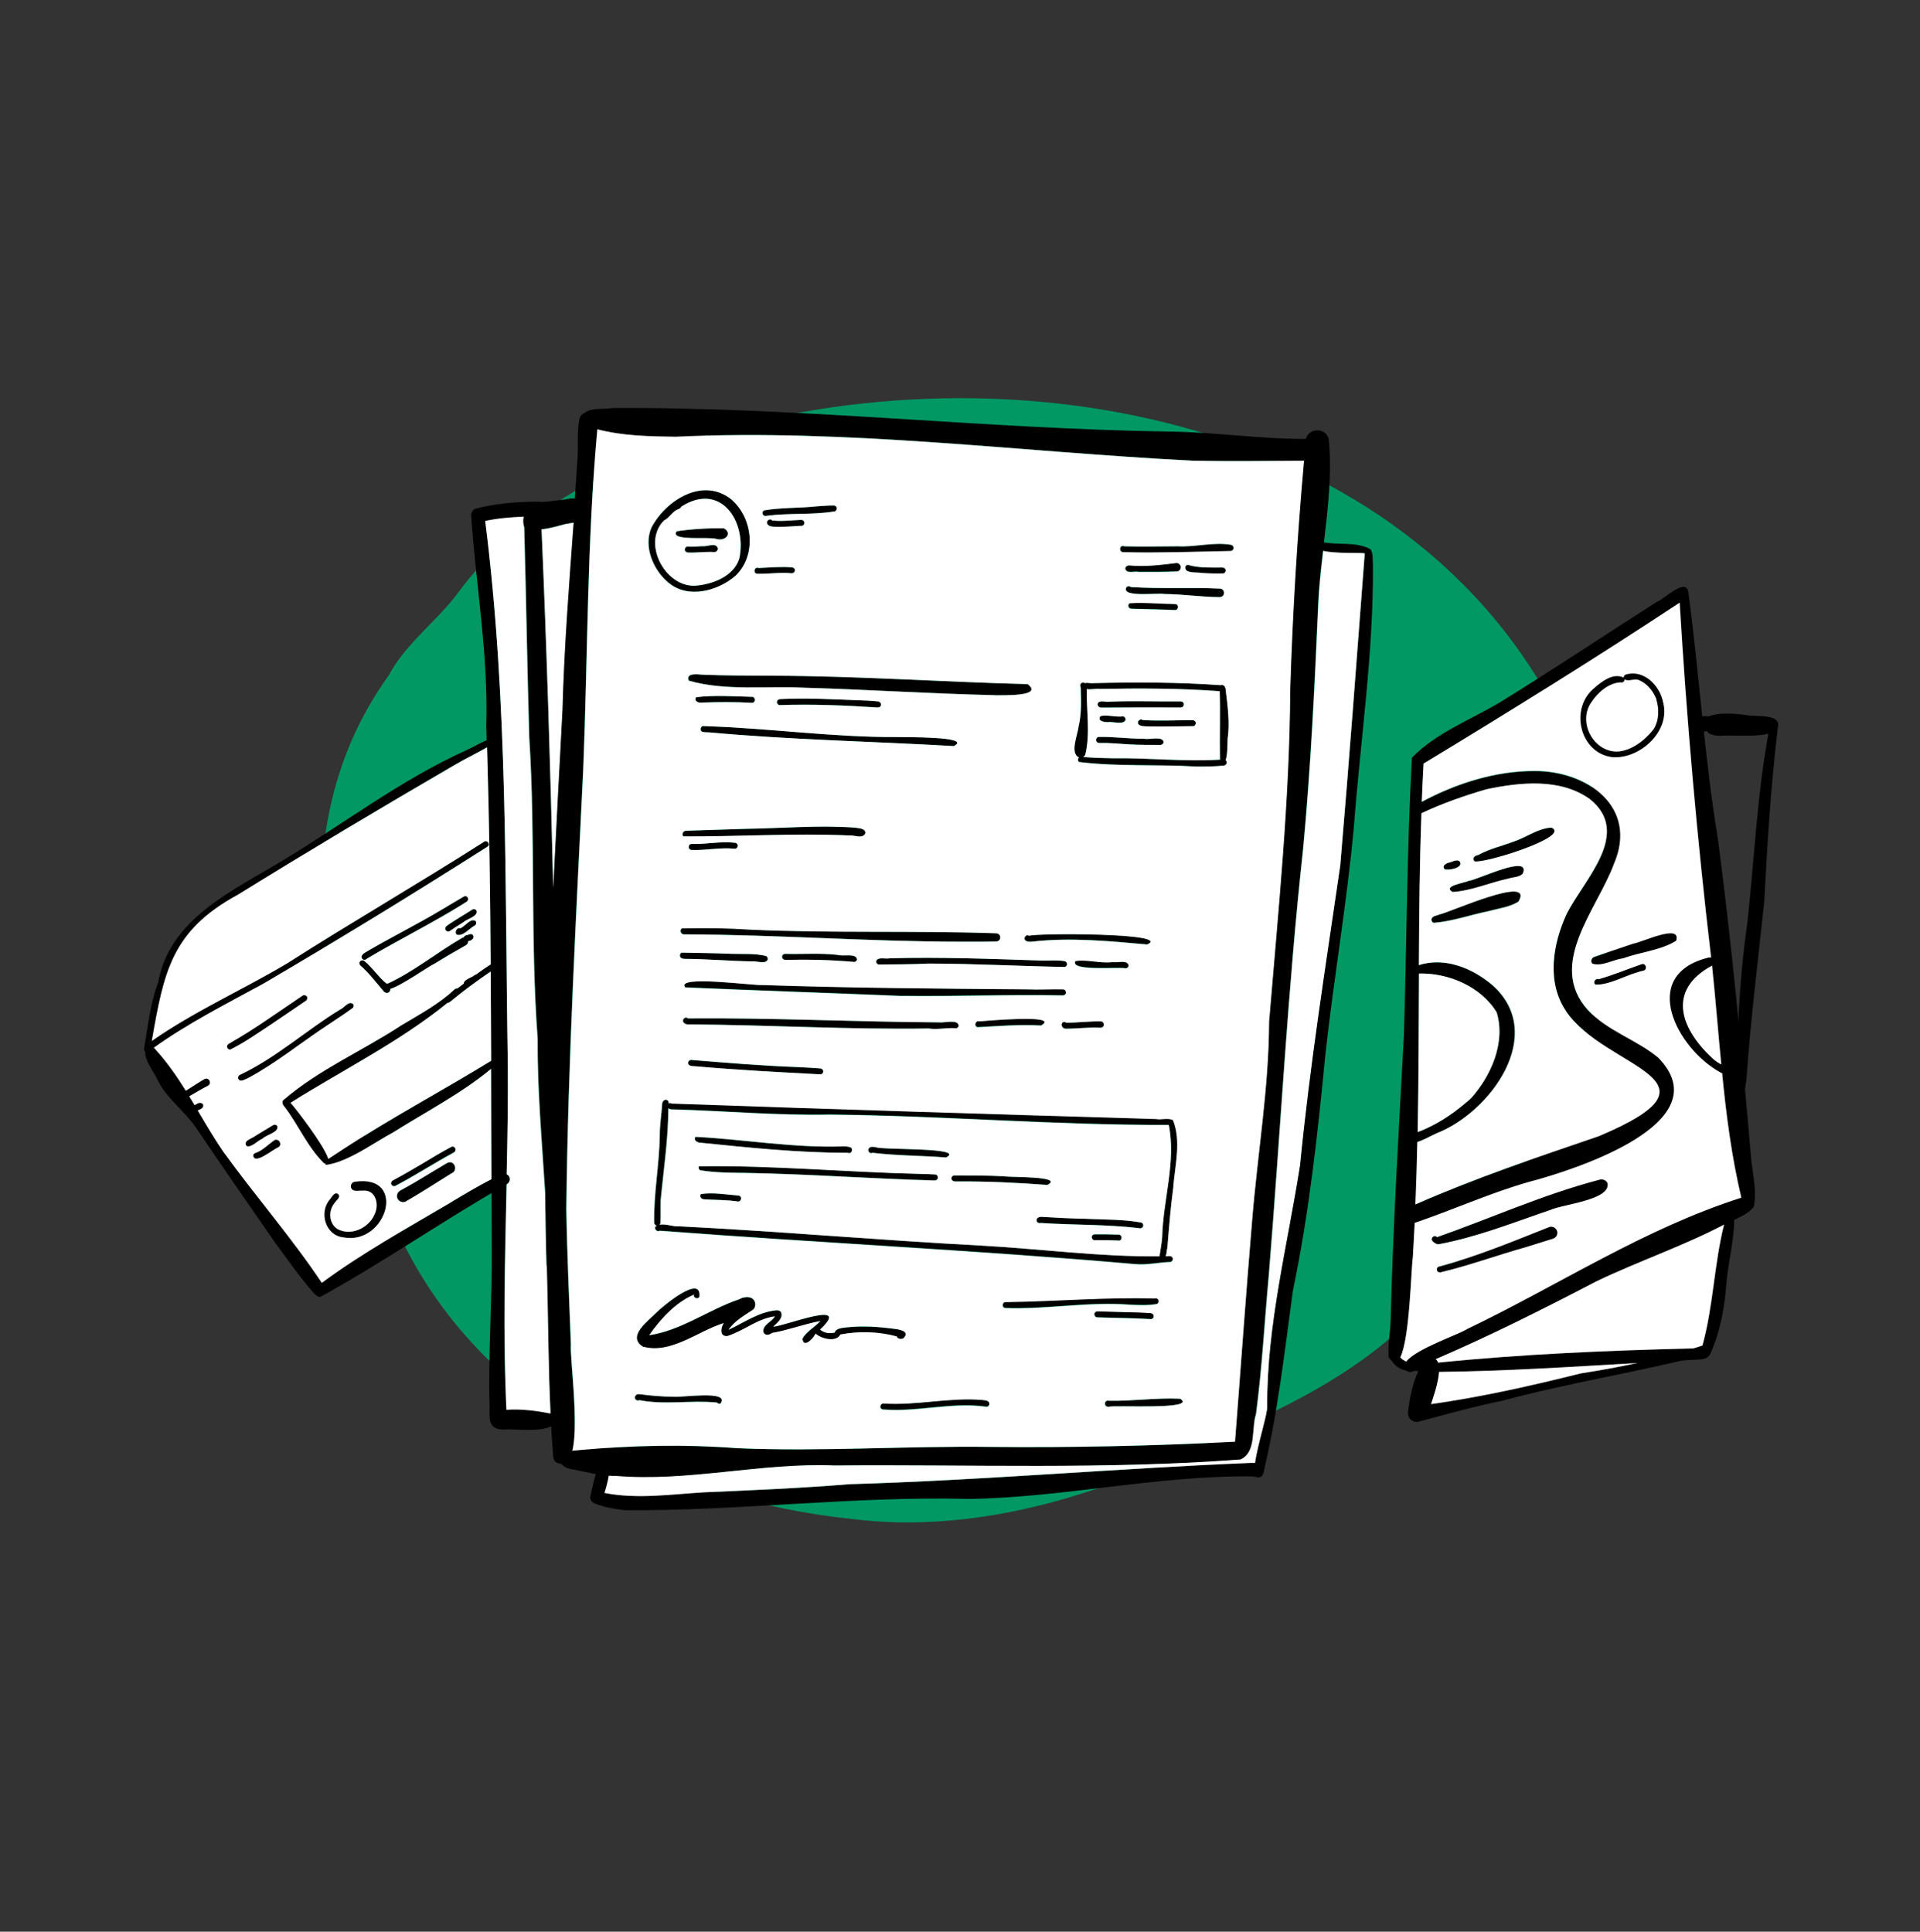 <svg xmlns="http://www.w3.org/2000/svg" width="160" height="161" viewBox="0 0 160 161" fill="none"><rect x="0" y="0" width="160" height="161" fill="#333333" stroke="none"/><path d="M130.915 61.813C139.222 76.559 130.409 94.01 120.898 105.947C116.396 112.543 109.451 116.295 102.313 119.437C92.645 124.305 81.878 127.97 70.901 126.591C55.614 124.969 40.031 117.36 33.295 102.945C27.71 88.269 22.3 70.312 32.387 56.299C33.836 53.577 36.436 51.779 38.233 49.319C42.962 42.932 50.519 38.953 57.935 36.51C84.042 28.343 118.822 34.66 130.898 61.813H130.915Z" fill="#019864"></path><g clip-path="url(#clip0_1390_13566)"><path d="M48.75 34.41C49.21 34.23 49.86 34.49 49.82 35.11C49.8 35.34 49.78 35.57 49.76 35.79C49.71 36.34 49.66 36.89 49.62 37.44C49.6 37.55 49.6 37.65 49.59 37.76C49.55 38.28 49.51 38.8 49.48 39.32C49.44 39.91 49.4 40.5 49.37 41.09C49.3 42.27 49.24 43.45 49.19 44.63C49.14 45.68 49.1 46.73 49.07 47.79C49.05 48.39 49.03 49 49.01 49.6C48.99 50.17 48.98 50.75 48.96 51.33C48.84 55.59 48.76 59.86 48.59 64.12C48 76.34 47.32 88.54 47.18 100.75C47.24 104.54 47.42 108.29 47.56 112.05C47.49 113.01 47.99 116.75 47.87 119.37C47.87 119.42 47.87 119.48 47.87 119.53C47.85 119.95 47.81 120.33 47.74 120.67C47.74 120.73 47.72 120.79 47.7 120.85C47.7 120.87 47.69 120.89 47.68 120.92C47.52 121.6 47.24 122.02 46.8 122.01C46.66 122.01 46.5 121.96 46.31 121.86C46.09 121.65 46.09 121.35 46.08 121.09C46.02 120.35 45.97 119.61 45.93 118.88C45.91 118.52 45.89 118.17 45.87 117.82C45.73 115 45.69 112.21 45.64 109.41C45.63 108.8 45.62 108.19 45.6 107.58C45.6 107.38 45.6 107.19 45.59 107C45.58 106.5 45.57 106.01 45.55 105.51C45.53 104.8 45.51 104.1 45.5 103.39C45.48 102.73 45.47 102.07 45.46 101.42C45.45 100.78 45.44 100.14 45.44 99.5C45.37 91 45.67 82.52 46.08 74.04C46.08 74.04 46.08 74.04 46.08 74.02C46.32 69.09 46.6 64.16 46.85 59.22C46.87 58.67 46.88 58.11 46.9 57.56C46.9 57.31 46.92 57.05 46.93 56.8C46.95 56.2 46.98 55.6 47.01 55C47.04 54.45 47.07 53.89 47.1 53.34C47.12 52.89 47.15 52.45 47.18 52C47.2 51.66 47.22 51.32 47.24 50.97C47.31 49.82 47.4 48.68 47.48 47.53C47.57 46.21 47.67 44.9 47.77 43.58C47.79 43.32 47.81 43.06 47.82 42.8C47.84 42.5 47.86 42.21 47.88 41.91C47.88 41.8 47.9 41.69 47.9 41.58C47.97 40.54 48.04 39.49 48.11 38.45C48.23 37.27 48.05 36.06 48.29 34.9C48.35 34.65 48.52 34.5 48.71 34.42L48.75 34.41Z" fill="black"></path><path d="M51.31 123.02C50.08 123.02 48.9 122.69 47.7 122.46C47.18 122.42 46.49 122.03 46.75 121.42C47.05 120.84 47.78 120.94 48.33 120.86C52.71 120.47 57.05 120.37 61.43 120.71C68.47 121 75.47 120.51 82.5 120.6C89.32 120.67 96.11 120.52 102.9 120.17C103.38 114.01 103.81 107.84 104.33 101.7C104.78 96.15 105.72 90.72 105.74 85.17C106.5 75.94 107.45 66.76 107.5 57.49C107.72 50.51 108.15 43.52 108.82 36.57C109.08 35.64 110.51 35.62 110.73 36.61C111.16 41.14 110.07 45.7 109.84 50.21C109.54 57.04 109.22 63.96 108.58 70.76C107.29 82.57 106.69 94.46 105.72 106.28C105.35 110.2 105.16 114.03 104.65 117.88C104.24 119.1 104.71 121.02 103.36 121.65C92.1 122.5 80.8 122.06 69.52 122.15C63.37 121.89 57.28 123.56 51.13 123.01L51.28 123.02H51.31Z" fill="black"></path><path d="M108.86 36.57C110.04 36.46 110.28 38.26 109.06 38.41C108.93 38.41 108.8 38.41 108.67 38.41C107.96 38.41 107.25 38.41 106.54 38.42C106.34 38.42 106.14 38.42 105.93 38.42C105.05 38.42 104.16 38.43 103.28 38.43C101.97 38.43 100.66 38.43 99.35 38.39C84.98 37.66 70.69 35.72 56.3 36.39C56.13 36.39 55.96 36.39 55.79 36.39C55.65 36.39 55.52 36.39 55.39 36.39C55.06 36.39 54.73 36.37 54.4 36.36C54.28 36.36 54.15 36.36 54.02 36.34C53.95 36.34 53.88 36.34 53.8 36.34L53.41 36.32C53.26 36.32 53.11 36.3 52.96 36.29C52.84 36.29 52.71 36.27 52.58 36.26C52.39 36.24 52.21 36.22 52.02 36.2C51.83 36.18 51.64 36.16 51.46 36.13C51.14 36.08 50.82 36.03 50.5 35.96C50.41 35.94 50.31 35.92 50.22 35.9C50.06 35.86 49.91 35.83 49.75 35.79C49.52 35.73 49.3 35.67 49.08 35.6C48.74 35.46 48.41 35.23 48.46 34.82C48.52 34.64 48.61 34.51 48.73 34.41C49.27 33.95 50.35 34.14 51.01 34.01C66.53 33.9 81.99 35.75 97.5 35.97C101.29 36.02 105.05 36.6 108.82 36.58H108.84L108.86 36.57Z" fill="black"></path><path d="M41.99 119.15C40.69 119.15 40.78 118.29 40.8 117.28C40.67 112.8 41.02 108.33 40.98 103.86C40.88 89.42 41 74.97 40.52 60.53C40.71 54.62 39.65 48.75 39.26 42.88C39.3 42.68 39.4 42.51 39.58 42.41C41.31 41.95 43.06 41.82 44.85 41.81C45.87 41.94 47.21 41.32 48.06 42.01C48.36 42.44 47.95 42.9 47.49 42.86C47.51 42.86 47.53 42.86 47.55 42.85C45.18 43.11 42.78 42.92 40.43 43.42C42.35 58.5 42.06 73.7 42.32 88.87C42.38 98.42 41.74 107.98 42.19 117.51C43.48 117.41 44.73 117.6 45.99 117.84C46.17 117.9 46.4 117.95 46.46 118.16C46.29 119.62 43.07 119.05 41.98 119.15H41.99Z" fill="black"></path><path d="M46.24 117.66C46.33 112.86 45.44 108.09 45.65 103.27C45.44 97.74 44.78 92.1 44.82 86.58C44.2 78.25 44.65 69.76 44.12 61.46C43.95 55.64 43.86 49.77 43.7 43.95C43.47 43.12 43.7 42.35 44.69 42.2C45.53 42.05 46.33 41.67 47.17 41.62C48.14 41.33 49.48 41.89 48.76 43.03C48.36 43.52 47.7 43.57 47.12 43.67C46.46 43.84 45.81 44.04 45.13 44.11C45.94 62.8 46.33 81.46 46.52 100.14C46.78 102.49 46.58 104.87 46.76 107.22C46.83 108.27 47.91 119.31 46.24 117.65V117.66Z" fill="black"></path><path d="M104.85 123.13C103.81 123.2 105.67 118.08 105.59 117.2C105.56 110.4 107.29 103.76 108.33 97.1C109.15 88.73 110.47 80.43 111.68 72.12C112.42 63.46 113.06 54.79 113.72 46.13C113.16 46.01 108.76 46.34 109.79 45.19C109.92 45.12 110.1 45.16 110.24 45.19C111.54 45.45 113.03 45.12 114.21 45.78C114.45 46.15 114.37 46.65 114.41 47.07C114.47 54.4 113.37 61.66 112.82 68.95C112.24 75.27 111.14 81.58 110.45 87.87C109.81 94.5 109.1 101.06 107.74 107.59C107.04 112.73 106.48 117.8 105.27 122.81C105.22 123.01 105.05 123.15 104.85 123.13Z" fill="black"></path><path d="M52.13 125.88C51.27 125.78 50.39 125.64 49.58 125.31C49.35 125.24 49.19 125.03 49.18 124.79C49.4 123.79 49.6 122.86 49.95 121.93C51.38 121.12 50.56 123.82 50.37 124.43C53.11 124.97 55.92 124.54 58.67 124.38C62.71 124.2 66.76 124.03 70.8 123.7C81.94 123.38 93.06 122.39 104.18 121.93C104.45 121.93 104.75 121.91 105 122.03C105.7 122.47 105.14 123.31 104.41 123.05C96.52 122.95 88.67 124.81 80.77 124.93C71.2 124.68 61.68 125.93 52.13 125.87V125.88Z" fill="black"></path><path d="M118.92 114.35C118.57 114.32 118.22 114.28 117.87 114.25C117.69 114.34 117.49 114.39 117.31 114.31C115.74 113.17 121.48 111.31 122.25 110.78C129.89 107.12 136.99 102.42 145.11 99.83C143.57 93.35 143.36 86.69 142.64 80.1C141.46 70.17 140.59 60.21 139.99 50.23C132.96 54.87 125.83 59.29 118.65 63.64C117.91 77.37 118.6 91.15 117.75 104.87C117.56 105.93 117.46 115.69 115.72 113.12C115.64 112.1 115.86 110.99 115.89 110.04C116.08 102.13 116.57 94.22 116.99 86.33C117.23 78.61 117.24 70.86 117.66 63.15C119.63 61.11 122.48 60.02 124.89 58.6C129.31 55.89 133.66 52.97 138.01 50.2C138.74 49.92 140.61 47.97 140.71 49.49C141.62 56.31 142.04 63.2 143.17 70C144.29 78.59 145.12 87.22 145.87 95.86C145.95 97.46 146.44 99.06 146.16 100.56C145.77 101.11 145.1 101.38 144.52 101.67C144.49 103.45 144.02 105.22 143.86 107C143.72 108.94 143.37 110.89 142.59 112.69C142.48 113.08 142.14 113.27 141.75 113.3C134.13 113.67 126.54 114.31 118.91 114.35H118.92ZM119.75 113.58C127.08 112.83 134.46 112.55 141.81 112.37C142.78 109.02 142.82 105.46 143.67 102.07C140.25 103.87 136.48 105.14 133.01 106.81C128.37 109.23 123.73 111.55 118.93 113.59C119.22 113.59 119.51 113.59 119.74 113.59L119.75 113.58Z" fill="black"></path><path d="M117.33 114.26C116.92 114.2 116.52 114.03 116.22 113.72C115.75 113.36 115.91 112.4 116.55 112.88C116.7 113.31 117.12 113.47 117.51 113.62C117.86 113.76 117.71 114.32 117.33 114.26Z" fill="black"></path><path d="M117.43 118.15C117.29 117.91 117.33 117.66 117.36 117.51C117.54 116.05 117.89 114.5 118.78 113.31C120.85 112.51 119.56 116.14 119.26 117.03C123.48 116.44 127.6 115.5 131.73 114.47C135.2 113.91 138.67 113.23 141.97 112.11C142.4 112.04 142.62 112.67 142.23 112.88C136.62 114.34 130.81 115.23 125.21 116.74C122.83 117.22 120.48 117.89 118.14 118.51C117.86 118.55 117.58 118.4 117.43 118.15Z" fill="black"></path><path d="M144.83 92.3C144.68 87.16 144.88 82.02 145.61 76.94C146.2 71.64 146.4 66.4 147.37 61.15C146.4 61.39 145.39 61.28 144.4 61.31C143.72 61.26 142.94 61.47 142.35 61.08C140.84 59.07 144.62 59.45 145.67 59.62C146.4 59.75 148.56 59.46 148.13 60.71C148.13 60.7 148.14 60.68 148.15 60.67C147.57 65.46 147.27 70.38 147.02 75.17C146.49 80.14 145.87 85.11 145.53 90.1C145.41 90.81 145.25 91.53 145.33 92.25C145.38 92.56 144.87 92.64 144.84 92.31L144.83 92.3Z" fill="black"></path><path d="M141.66 60.62C141.66 60.62 141.65 60.62 141.64 60.62C141.56 60.58 141.51 60.49 141.5 60.41C140.87 60.35 141.12 59.8 141.73 59.83C141.77 59.74 141.85 59.69 141.95 59.68C142.43 59.71 142.92 59.7 143.38 59.85C143.77 59.95 143.66 60.46 143.29 60.49C142.75 60.55 142.18 60.63 141.66 60.63V60.62Z" fill="black"></path><path d="M141.76 61.04C141.18 60.79 141.65 60.38 142.1 60.45C142.48 60.45 142.41 61.01 142.05 60.95C141.98 61.04 141.87 61.07 141.77 61.03L141.76 61.04Z" fill="black"></path><path d="M134.4 63.12C131.71 62.81 130.8 59.19 132.75 57.45C133.4 56.87 134.41 56.04 135.31 56.48C135.31 56.36 135.39 56.24 135.52 56.22C137.02 55.79 138.35 57.17 138.61 58.57C139.23 60.95 136.69 63.27 134.41 63.12H134.4ZM134.71 62.64C135.91 62.61 137.06 61.71 137.79 60.78C138.26 60.02 138.27 59.08 138.01 58.27C137.74 57.59 137.22 56.96 136.55 56.69C136.16 56.55 135.7 56.84 135.36 56.63C135.37 56.81 135.19 56.94 135.03 56.88C134 56.94 133.12 57.73 132.58 58.56C131.46 60.18 132.75 62.63 134.7 62.65L134.71 62.64Z" fill="black"></path><path d="M116.91 102.26C116.43 102.18 116.19 101.56 116.48 101.17C116.74 100.81 117.22 100.71 117.61 100.54C122.9 98.2 127.83 96.55 133.26 94.7C144.6 89.91 133.75 89.15 130.49 84.25C128.87 81.83 129.41 78.65 130.57 76.16C132.02 73.29 136.03 69.46 132.5 66.63C130.04 64.85 126.67 65.21 123.87 65.8C121.93 66.35 120.01 67.04 118.21 67.91C118.1 67.95 117.96 67.96 117.87 67.9C117.41 67.61 117.88 67.13 118.22 66.99C121.15 65.38 124.5 64.27 127.86 64.28C132.26 64.26 136.55 67.28 134.49 72.04C133.1 75.82 128.87 80.39 132.32 84.2C133.95 85.97 136.35 86.66 138.17 88.17C143.5 93.6 131.24 97.53 127.4 98.54C123.82 99.56 120.39 101.19 116.91 102.28V102.26Z" fill="black"></path><path d="M119.85 103.71C119.67 103.68 119.52 103.58 119.39 103.46C119.14 103.23 119.52 102.85 119.75 103.11C124.26 101.52 128.61 99.56 133.23 98.34C133.5 98.24 133.85 98.33 133.96 98.61C134.26 100.02 130.21 100.37 129.21 100.84C126.13 101.9 123.06 103.12 119.85 103.71Z" fill="black"></path><path d="M119.77 105.94C119.67 105.78 119.78 105.57 119.96 105.56C123.1 104.72 126.11 103.46 129.12 102.27C129.38 102.17 129.68 102.35 129.76 102.61C129.85 102.88 129.69 103.16 129.42 103.25C128.66 103.49 127.9 103.72 127.14 103.96C124.77 104.63 122.45 105.49 120.06 106.05C119.97 106.08 119.83 106.05 119.77 105.94Z" fill="black"></path><path d="M122.86 71.78C122.63 71.54 122.93 71.3 123.17 71.28C124.11 70.76 125.18 70.52 126.19 70.14C127.2 69.8 128.12 69.08 129.21 68.99C129.34 68.98 129.48 69.06 129.53 69.19C129.92 70.05 123.56 72.02 122.85 71.79L122.86 71.78Z" fill="black"></path><path d="M121.06 74.35C120.16 73.84 122.06 73.6 122.4 73.42C123.09 73.37 127.66 71.09 126.9 72.84C126.6 73.14 126.08 73.12 125.72 73.24C124.13 73.58 122.65 74.26 121.06 74.36V74.35Z" fill="black"></path><path d="M120.41 72.45C120.1 72.18 120.51 71.94 120.77 71.88C121.05 71.82 121.49 71.52 121.68 71.86C121.89 72.34 120.7 72.55 120.41 72.44V72.45Z" fill="black"></path><path d="M119.5 76.91C119.32 76.88 119.24 76.64 119.34 76.5C119.48 76.3 119.74 76.32 119.95 76.21C120.72 76.09 127.88 72.82 126.56 75.12C125.83 75.58 124.91 75.69 124.1 75.91C122.54 76.23 121.08 76.76 119.51 76.9L119.5 76.91Z" fill="black"></path><path d="M117.57 95.03C117.39 94.45 118.25 94.35 118.62 94.16C120.12 93.52 121.36 92.62 122.56 91.56C124.25 89.7 125.48 86.89 124.73 84.4C123.39 82.17 120.52 81 117.99 81.15C117.77 81.36 117.43 81.01 117.64 80.8C117.74 80.7 117.83 80.6 117.96 80.55C120.2 79.66 122.66 80.65 124.39 82.14C128.92 86.22 124.22 92.71 119.69 94.47C119.1 94.74 118.5 95.1 117.89 95.25C117.75 95.25 117.61 95.17 117.55 95.04L117.57 95.03Z" fill="black"></path><path d="M132.71 80.34C132.53 80.18 132.61 79.87 132.83 79.78C133.92 79.4 135.03 79.04 136.13 78.66C136.79 78.58 140.2 76.91 139.68 78.45C138.4 79.24 136.71 79.38 135.28 79.9C134.45 80 133.52 80.6 132.72 80.35L132.71 80.34Z" fill="black"></path><path d="M132.94 82.06C132.82 81.96 132.84 81.77 132.94 81.67C133.02 81.6 133.13 81.57 133.22 81.61C134.48 81.26 135.63 80.77 136.84 80.35C137.18 80.29 137.3 80.8 136.97 80.9C135.67 81.15 134.19 82.12 132.94 82.06Z" fill="black"></path><path d="M143.33 89.36C139.77 87.38 136.58 81.33 142.27 79.84C142.56 79.75 142.88 79.8 143.08 80.04C143.31 80.25 143.01 80.61 142.76 80.42C138.77 82.52 140.08 85.84 142.85 88.33C143.06 88.49 143.25 88.63 143.47 88.73C143.64 88.78 143.8 88.76 143.93 88.9C144.27 89.3 143.66 89.61 143.32 89.36H143.33Z" fill="black"></path><path d="M55.67 48.53C54.43 47.47 53.63 45.55 54.29 43.98C55.49 41.68 58.6 39.72 60.96 41.63C62.76 43.2 63.07 46.27 61.32 47.97C59.83 49.27 57.3 49.95 55.68 48.52L55.67 48.53ZM57.85 48.83C59.32 48.74 61.16 48.07 61.62 46.54C62.26 43.45 60.04 40.12 56.78 42.23C56.72 42.41 56.49 42.44 56.34 42.53C55.98 42.76 55.74 43.19 55.35 43.37C53.49 45.22 55.38 48.87 57.87 48.82H57.84L57.85 48.83Z" fill="black"></path><path d="M59.7 44.92C59.18 44.7 55.77 45.14 56.4 44.28C57.66 44.09 59.05 44.01 60.33 44.03C61.08 44.47 60.43 45.13 59.7 44.92Z" fill="black"></path><path d="M57.37 46.06C57.2 46.06 57.04 45.94 57.08 45.76C57.1 45.63 57.24 45.53 57.35 45.56C57.74 45.59 58.13 45.54 58.53 45.53C58.93 45.6 59.68 45.18 59.83 45.71C59.85 45.89 59.7 46.02 59.53 46.02C58.81 45.98 58.1 46.09 57.38 46.06H57.37Z" fill="black"></path><path d="M63.56 42.84C63.53 42.73 63.56 42.61 63.66 42.54C65.1 42.29 66.61 42.36 68.07 42.2C68.52 42.17 69.03 42.11 69.47 42.13C69.61 42.12 69.73 42.22 69.74 42.36C69.75 42.49 69.65 42.62 69.51 42.63C67.66 42.93 65.73 42.74 63.89 42.99C63.77 43.03 63.61 42.97 63.57 42.84H63.56Z" fill="black"></path><path d="M64.54 43.9C64.36 43.88 64.13 43.88 64 43.73C63.75 43.5 64.13 43.12 64.36 43.38C65.15 43.47 65.97 43.36 66.77 43.33C66.91 43.33 67.03 43.42 67.04 43.56C67.05 43.69 66.95 43.82 66.81 43.83C66.05 43.87 65.3 43.94 64.54 43.91V43.9Z" fill="black"></path><path d="M63.08 47.83C62.72 47.74 62.89 47.19 63.23 47.35C64.16 47.31 65.09 47.21 66.02 47.29C66.16 47.3 66.27 47.41 66.26 47.55C66.26 47.68 66.14 47.8 66 47.79C65.02 47.68 64.06 47.86 63.09 47.83H63.08Z" fill="black"></path><path d="M93.61 46.03C93.2 46.03 93.28 45.38 93.68 45.54C95.15 45.58 96.68 45.54 98.13 45.54C99.62 45.61 101.14 45.16 102.61 45.42C102.72 45.46 102.8 45.56 102.8 45.69C102.8 45.82 102.68 45.94 102.55 45.94C99.55 46 96.6 46.11 93.61 46.04V46.03Z" fill="black"></path><path d="M94.89 47.65C94.55 47.57 93.921 47.83 93.79 47.4C93.77 47.21 93.97 47.1 94.14 47.11C95.46 47.24 96.74 47.08 98.04 46.91C98.231 46.89 98.4 47.05 98.42 47.23C98.43 47.42 98.29 47.6 98.1 47.61C97.03 47.66 95.96 47.65 94.89 47.65Z" fill="black"></path><path d="M100.12 47.76C99.72 47.68 98.63 47.84 98.79 47.2C98.86 47.09 99.02 47.05 99.14 47.13C100.03 47.35 100.99 47.3 101.87 47.31C102.01 47.31 102.13 47.4 102.14 47.54C102.15 47.67 102.05 47.81 101.91 47.81C101.31 47.83 100.71 47.81 100.12 47.77V47.76Z" fill="black"></path><path d="M97.04 49.51C96.51 49.39 93.39 49.83 93.87 48.95C93.96 48.84 94.13 48.83 94.23 48.93C96.68 49.09 99.19 48.95 101.66 49.06C101.86 49.06 102.01 49.24 102 49.43C102 49.63 101.82 49.77 101.63 49.77C100.1 49.75 98.58 49.52 97.04 49.51Z" fill="black"></path><path d="M97.921 50.83C96.71 50.78 95.49 50.76 94.281 50.72C94.05 50.72 93.941 50.39 94.141 50.26C95.38 50.18 96.691 50.32 97.951 50.33C98.27 50.34 98.251 50.85 97.921 50.83Z" fill="black"></path><path d="M82.88 57.94C77.61 57.82 72.34 57.47 67.07 57.32C63.9 57.16 60.44 57.6 57.42 56.73C57.16 56.07 58.13 56.2 58.52 56.23C60.48 56.32 62.46 56.3 64.43 56.32C71.51 56.34 78.58 56.84 85.66 57.02C87.07 58.09 83.42 57.94 82.89 57.95L82.88 57.94Z" fill="black"></path><path d="M62.65 58.58C61.23 58.49 59.86 58.51 58.45 58.56C58.19 58.62 57.79 58.41 58.01 58.11C59.5 57.92 61.13 58.03 62.67 58.08C62.99 58.09 62.97 58.6 62.64 58.58H62.65Z" fill="black"></path><path d="M73.13 58.96C70.42 58.78 67.7 58.67 64.99 58.76C64.85 58.76 64.75 58.63 64.75 58.5C64.75 58.36 64.88 58.26 65.02 58.26C67.14 58.15 69.24 58.27 71.36 58.35C71.99 58.37 72.6 58.39 73.22 58.46C73.35 58.48 73.44 58.62 73.42 58.75C73.4 58.89 73.26 58.97 73.13 58.95V58.96Z" fill="black"></path><path d="M79.49 62.18C72.74 61.79 65.88 61.66 59.11 61.04C58.92 61.04 58.74 61.04 58.56 61C58.25 60.9 58.41 60.43 58.7 60.52C64.06 60.68 69.38 61.45 74.74 61.43C75.2 61.44 81.16 61.35 79.49 62.18Z" fill="black"></path><path d="M90.01 63.16C89.07 62.89 89.82 61.23 89.89 60.54C90.15 59.49 90.09 58.37 90.07 57.31C89.82 56.75 90.69 56.7 90.57 57.39C90.53 59.23 90.88 61.09 90.44 62.9C90.37 63.06 90.19 63.17 90.01 63.16Z" fill="black"></path><path d="M101.86 63.47C101.72 63.45 101.64 63.32 101.66 63.18C101.63 61.33 101.7 59.45 101.64 57.61C98.35 57.36 94.98 57.37 91.68 57.42C91.26 57.35 90.37 57.68 90.25 57.15C90.31 56.75 90.85 56.98 91.11 56.93C94.65 56.85 98.22 56.85 101.74 57.1C102.01 57.01 102.15 57.3 102.15 57.52C102.32 58.83 102.51 60.22 102.31 61.56C102.29 62.13 102.31 62.71 102.17 63.26C102.15 63.39 102.01 63.48 101.88 63.46L101.86 63.47Z" fill="black"></path><path d="M99.69 63.88C96.45 63.68 93.12 63.9 89.92 63.5C89.7 63.32 89.93 62.96 90.19 63.08C91.05 63.17 91.91 63.18 92.78 63.2C95.83 63.16 98.9 63.52 101.94 63.3C102.07 63.27 102.21 63.37 102.23 63.5C102.26 63.64 102.17 63.76 102.04 63.8C101.27 63.89 100.48 63.88 99.7 63.89L99.69 63.88Z" fill="black"></path><path d="M91.81 58.98C91.59 59 91.36 58.79 91.5 58.57C91.71 58.34 92.22 58.55 92.5 58.48C94.45 58.41 96.44 58.48 98.38 58.46C98.51 58.46 98.64 58.55 98.65 58.69C98.66 58.82 98.56 58.96 98.42 58.96C96.21 58.96 94 58.95 91.81 58.97V58.98Z" fill="black"></path><path d="M92.33 60.18C92.05 60.18 91.43 60.11 91.69 59.7C92.07 59.52 93.02 59.8 93.57 59.7C93.7 59.7 93.81 59.83 93.8 59.96C93.63 60.45 92.74 60.1 92.32 60.17L92.33 60.18Z" fill="black"></path><path d="M95.58 60.55C95.36 60.53 95.1 60.55 94.92 60.41C94.68 60.2 95 59.84 95.23 60.02C96.59 60.11 98.03 60.02 99.38 60.03C99.52 60.03 99.64 60.12 99.65 60.26C99.65 60.39 99.56 60.53 99.42 60.53C98.14 60.55 96.86 60.57 95.58 60.55Z" fill="black"></path><path d="M94.11 62.04C93.27 61.99 92.44 61.9 91.6 61.92C91.46 61.92 91.34 61.83 91.33 61.69C91.32 61.55 91.42 61.43 91.56 61.42C92.82 61.39 94.08 61.59 95.34 61.57C95.77 61.68 96.87 61.32 96.96 61.84C96.96 61.98 96.84 62.08 96.7 62.08C95.83 62.07 94.97 62.08 94.11 62.03V62.04Z" fill="black"></path><path d="M56.98 69.72C56.79 69.56 56.94 69.26 57.18 69.25C58.83 69.19 60.48 69.14 62.13 69.09C65.17 69.05 68.22 68.76 71.26 68.99C71.57 69.05 72.17 69.03 72.14 69.47C71.94 69.96 71.21 69.59 70.8 69.64C66.2 69.44 61.55 69.75 57 69.72H56.98Z" fill="black"></path><path d="M57.63 70.84C57.31 70.82 57.33 70.32 57.65 70.34C58.85 70.38 60.04 70.1 61.24 70.24C61.38 70.25 61.49 70.36 61.48 70.5C61.48 70.63 61.36 70.75 61.22 70.74C60.02 70.6 58.83 70.89 57.63 70.84Z" fill="black"></path><path d="M80.02 78.48C72.37 78.48 64.72 77.89 57.08 77.87C56.64 77.92 56.58 77.23 57.07 77.37C58.87 77.33 60.67 77.35 62.46 77.47C69.32 77.79 76.19 77.54 83.05 77.78C83.22 77.78 83.36 77.92 83.37 78.09C83.39 78.27 83.24 78.45 83.06 78.46C82.05 78.49 81.04 78.48 80.02 78.48Z" fill="black"></path><path d="M95.6 78.71C92.45 78.42 89.22 78.11 86.06 78.47C85.86 78.49 85.64 78.51 85.47 78.38C85.23 78.18 85.53 77.81 85.77 77.99C86.16 77.76 97.89 77.72 95.59 78.72L95.6 78.71Z" fill="black"></path><path d="M62.69 80.13C60.83 80.1 58.96 79.93 57.1 79.92C56.92 79.92 56.67 79.86 56.66 79.65C56.66 79.54 56.71 79.45 56.8 79.4C58.18 79.42 59.58 79.44 60.98 79.5C61.92 79.53 62.88 79.46 63.8 79.67C63.92 79.71 64 79.84 63.98 79.96C63.78 80.4 63.08 80.07 62.69 80.12V80.13Z" fill="black"></path><path d="M71.16 80.18C69.28 80.01 67.37 79.97 65.49 80.01C65.3 80.03 65.13 79.87 65.19 79.68C65.23 79.57 65.35 79.49 65.46 79.51C66.92 79.54 68.38 79.42 69.83 79.59C70.25 79.73 71.33 79.43 71.42 79.94C71.42 80.08 71.29 80.19 71.16 80.18Z" fill="black"></path><path d="M88.65 80.59C84.89 80.52 81.11 80.32 77.35 80.31C75.98 80.38 74.6 80.37 73.23 80.39C73.1 80.37 73.01 80.23 73.03 80.1C73.17 79.72 73.83 79.95 74.17 79.87C78.39 79.75 82.59 79.92 86.81 80.06C87.45 80.08 88.11 80 88.74 80.11C88.87 80.14 88.97 80.26 88.94 80.4C88.92 80.53 88.78 80.63 88.65 80.6V80.59Z" fill="black"></path><path d="M93.809 80.69C93.23 80.56 89.139 80.96 89.629 80.09C90.54 79.91 91.74 80.3 92.749 80.17C93.139 80.26 93.96 79.94 94.07 80.45C94.07 80.59 93.939 80.7 93.809 80.69Z" fill="black"></path><path d="M75.08 82.99C69.11 82.74 63.06 82.54 57.12 82.28C56.24 81.23 62.9 82.16 63.55 82.08C70.9 82.33 78.26 82.39 85.6 82.44C86.62 82.47 87.59 82.41 88.6 82.44C88.74 82.44 88.84 82.57 88.84 82.7C88.84 82.84 88.71 82.94 88.57 82.94C84.06 82.85 79.56 83.04 75.07 82.98L75.08 82.99Z" fill="black"></path><path d="M77.4 85.72C70.769 85.82 64.169 85.42 57.559 85.38C57.37 85.38 57.15 85.4 57.01 85.25C56.76 85.04 57.099 84.65 57.34 84.88C64.309 84.82 71.299 85.16 78.26 85.21C78.68 85.27 79.87 84.91 79.9 85.5C79.87 85.64 79.74 85.72 79.609 85.7C78.87 85.65 78.139 85.83 77.4 85.73V85.72Z" fill="black"></path><path d="M81.49 85.6C81.14 85.52 81.3 85.01 81.62 85.11C81.94 85.1 88.49 84.48 86.79 85.45C85 85.35 83.26 85.5 81.5 85.59L81.49 85.6Z" fill="black"></path><path d="M88.86 85.73C88.33 85.75 88.38 84.95 88.89 85.23C89.84 85.23 90.81 85.09 91.76 85.12C91.9 85.12 92.02 85.26 92.01 85.4C92.01 85.55 91.87 85.66 91.73 85.65C90.77 85.59 89.82 85.74 88.86 85.73Z" fill="black"></path><path d="M68.35 89.55C64.92 89.36 61.49 89.19 58.07 88.89C57.82 88.84 57.32 88.94 57.35 88.55C57.38 88.37 57.58 88.32 57.72 88.36C60.66 88.6 63.58 88.84 66.53 88.95C67.14 88.98 67.76 89 68.37 89.06C68.51 89.07 68.62 89.18 68.61 89.32C68.61 89.45 68.48 89.57 68.35 89.56V89.55Z" fill="black"></path><path d="M54.76 102.14C54.62 102.14 54.52 102.02 54.52 101.88C54.48 99.46 54.95 97.07 54.99 94.64C54.98 93.75 55.14 92.86 55.19 91.98C55.2 91.76 55.46 91.54 55.65 91.71C55.76 91.8 55.76 91.96 55.68 92.06C55.71 94.74 55.29 97.4 55.04 100.04C55.01 100.66 55.05 101.28 55.02 101.9C55.02 102.04 54.89 102.15 54.76 102.14Z" fill="black"></path><path d="M96.87 104.9C96.73 104.9 96.62 104.77 96.63 104.63C96.7 104.11 96.81 103.61 96.85 103.08C96.93 99.98 98.02 96.83 97.4 93.74C87.96 93.78 78.55 92.97 69.12 92.88C64.74 92.97 60.45 92.57 56.09 92.45C55.95 92.45 55.79 92.45 55.68 92.35C55.46 92.16 55.72 91.78 55.98 91.95C69.43 92.43 82.9 92.84 96.37 93.24C96.83 93.33 97.37 93.1 97.78 93.34C98.46 95.1 97.94 97.07 97.8 98.88C97.56 100.54 97.43 102.25 97.3 103.93C97.21 104.23 97.28 104.83 96.88 104.88L96.87 104.9Z" fill="black"></path><path d="M94.67 105.35C81.49 104.19 68.15 103.57 54.98 102.56C54.76 102.7 54.47 102.39 54.66 102.18C55.2 101.83 55.97 102.25 56.6 102.2C64.96 102.62 73.3 103.36 81.65 103.8C86.76 104.07 91.9 104.79 96.99 104.69C97.25 104.69 97.67 104.54 97.74 104.89C97.75 105.02 97.65 105.16 97.51 105.16C96.56 105.19 95.62 105.42 94.66 105.34L94.67 105.35Z" fill="black"></path><path d="M70.68 96.09C66.54 96.09 62.41 95.66 58.3 95.24C58.07 95.22 57.78 95 57.97 94.76C61.98 94.96 66.2 95.71 70.33 95.55C70.5 95.55 70.68 95.56 70.84 95.62C71.15 95.71 71 96.2 70.69 96.1L70.68 96.09Z" fill="black"></path><path d="M78.84 96.47C76.8 96.31 74.75 96.32 72.72 96.08C72.49 96.21 72.23 95.9 72.41 95.7C72.55 95.52 72.8 95.59 72.98 95.61C73.47 95.87 80.58 95.61 78.84 96.47Z" fill="black"></path><path d="M77.9 98.38C72.63 98.24 67.37 97.84 62.11 97.75C60.86 97.73 59.59 97.73 58.36 97.53C58.24 97.48 58.18 97.32 58.24 97.2C64.21 97.1 70.52 97.69 76.6 97.83C77.04 97.84 77.49 97.85 77.93 97.88C78.06 97.88 78.17 98 78.16 98.14C78.16 98.28 78.03 98.38 77.9 98.37V98.38Z" fill="black"></path><path d="M87.28 98.76C84.75 98.57 82.22 98.45 79.68 98.47C79.49 98.49 79.25 98.4 79.29 98.17C79.31 98.04 79.45 97.94 79.58 97.97C80.96 97.97 82.32 97.97 83.69 98.04C84.12 98.14 88.74 98.01 87.28 98.76Z" fill="black"></path><path d="M61.47 100.14C60.56 99.99 59.62 100.02 58.69 99.96C58.46 99.97 58.24 99.73 58.41 99.52C59.38 99.37 60.54 99.56 61.55 99.65C61.87 99.7 61.78 100.2 61.46 100.14H61.47Z" fill="black"></path><path d="M94.91 102.35C92.21 102.03 89.43 102.1 86.72 101.92C86.63 101.96 86.46 101.92 86.4 101.8C86.29 101.55 86.55 101.4 86.78 101.41C87.99 101.48 89.2 101.54 90.41 101.57C91.97 101.66 93.58 101.6 95.12 101.89C95.24 101.95 95.3 102.09 95.24 102.22C95.19 102.34 95.03 102.4 94.91 102.34V102.35Z" fill="black"></path><path d="M93.21 103.4C92.51 103.36 91.86 103.38 91.18 103.37C91.04 103.35 90.95 103.21 90.98 103.08C91.01 102.95 91.13 102.87 91.24 102.88C91.91 102.88 92.56 102.88 93.23 102.91C93.55 102.91 93.53 103.43 93.21 103.41V103.4Z" fill="black"></path><path d="M83.8 109C83.48 108.98 83.5 108.49 83.83 108.5C87.97 108.45 92.08 108.08 96.21 108.2C96.36 108.15 96.54 108.21 96.57 108.38C96.6 108.51 96.51 108.65 96.38 108.67C95.65 108.79 94.9 108.75 94.16 108.72C90.68 108.45 87.27 109.12 83.8 109Z" fill="black"></path><path d="M95.9 109.93C94.42 109.83 92.93 109.84 91.44 109.78C91.3 109.78 91.2 109.65 91.21 109.51C91.21 109.37 91.33 109.27 91.47 109.28C92.2 109.31 92.93 109.32 93.66 109.34C94.41 109.36 95.17 109.37 95.93 109.43C96.06 109.44 96.17 109.55 96.16 109.69C96.16 109.83 96.03 109.94 95.9 109.93Z" fill="black"></path><path d="M53.56 112.24C52.22 111.36 54.02 110.11 54.69 109.42C55.18 108.91 58.52 106.12 58.29 108.1C58.15 108.33 57.76 108.17 57.84 107.91C56.31 108.55 55.05 109.95 54.11 111.29C56.77 110.9 59.06 109.16 61.59 108.3C62.05 108.03 62.87 107.99 62.94 108.69C62.96 108.86 62.88 109.03 62.79 109.14C62.06 109.64 61.23 110.07 60.71 110.84C61.99 110.24 63.2 109.38 64.64 109.22C64.81 109.2 65 109.22 65.09 109.38C65.29 109.87 64.76 110.27 64.44 110.58C65.39 110.54 71.11 108.24 68.34 110.82C68.67 111.12 69.16 111.17 69.57 111.07C69.63 110.82 69.92 110.74 70.14 110.69C71.39 110.51 72.68 110.54 73.94 110.69C74.41 110.76 76.07 110.78 75.28 111.56C75.1 111.66 74.81 111.61 74.73 111.4C73.22 110.99 71.57 110.95 70.04 111.24C69.7 111.92 68.44 111.6 67.98 111.17C67.64 111.79 66.93 112.34 66.88 111.59C67.21 110.99 67.91 110.63 68.37 110.12C67.02 110.37 65.67 110.89 64.35 111.11C64.12 111.3 63.73 111.37 63.62 111.01C63.55 110.42 64.33 110.18 64.58 109.73C63.12 109.93 61.98 110.95 60.62 111.37C59.96 111.43 60.06 110.66 60.32 110.29C58.14 110.97 55.92 112.91 53.57 112.25L53.56 112.24Z" fill="black"></path><path d="M59.739 116.89C57.599 116.67 55.419 117.11 53.27 116.69C53.039 116.82 52.779 116.51 52.959 116.31C53.059 116.18 53.23 116.17 53.37 116.2C54.27 116.32 55.19 116.4 56.109 116.4C56.69 116.5 60.849 115.83 60.05 116.96C59.95 117.01 59.8 116.98 59.739 116.88V116.89Z" fill="black"></path><path d="M73.57 117.46C73.21 117.37 73.4 116.91 73.64 116.96C76.39 117.15 79.09 116.44 81.83 116.66C82.06 116.7 82.5 116.69 82.45 117.02C82.43 117.15 82.29 117.25 82.16 117.22C79.31 116.81 76.44 117.69 73.56 117.45L73.57 117.46Z" fill="black"></path><path d="M92.39 117.24C91.98 117.28 92.03 116.63 92.42 116.75C92.42 116.75 92.41 116.75 92.4 116.75C94.41 116.79 96.38 116.48 98.38 116.58C99.87 117.53 92.87 117.09 92.4 117.25L92.39 117.24Z" fill="black"></path><path d="M12.25 87.71C12.05 87.7 11.96 87.5 12.01 87.33C12.34 85.5 12.51 83.64 13.18 81.89C14.11 76.6 19.34 74.27 23.49 71.76C28.62 68.68 33.4 64.99 38.86 62.53C39.51 62.24 40.11 61.84 40.78 61.61C40.88 61.59 40.99 61.65 41.04 61.75C41.09 61.85 41.07 61.97 40.99 62.04C39.95 62.66 38.85 63.19 37.8 63.8C31.75 67.32 25.74 70.91 19.79 74.58C14.29 77.58 13.66 80.99 12.65 86.75C16.2 84.27 20.2 82.5 23.92 80.29C29.33 76.84 34.93 73.6 40.32 70.16C40.55 69.94 40.9 70.32 40.65 70.54C34.5 74.47 28.22 78.31 21.9 82C18.76 83.72 15.53 85.35 12.65 87.44C12.52 87.55 12.44 87.72 12.26 87.72L12.25 87.71Z" fill="black"></path><path d="M26.69 108.1C26.44 108.1 26.24 107.88 26.09 107.71C25 106.46 24.06 105.1 23.07 103.78C20.82 100.54 18.55 97.26 16.34 94C15.37 92.57 13.92 91.6 13.14 90.03C12.78 89.21 11.86 88.23 12.16 87.33C12.39 87.06 12.77 87.21 12.94 87.47C15.25 90.01 16.66 93.17 18.58 95.97C21.27 99.69 24.27 103.13 26.81 106.93C30.12 104.48 33.82 102.43 37.33 100.36C38.79 99.47 40.25 98.6 41.79 97.86C42.02 97.75 42.31 97.84 42.43 98.07C42.55 98.31 42.44 98.59 42.22 98.71C36.98 101.69 31.91 105.23 26.68 108.1H26.69Z" fill="black"></path><path d="M26.99 96.95C25.6 95.57 24.87 93.76 23.69 92.23C23.54 92.07 23.43 91.81 23.64 91.65C26.58 89.13 30.21 87.57 33.43 85.46C34.99 84.52 36.55 83.7 37.88 82.45C37.98 82.35 38.15 82.37 38.23 82.47C38.46 82.8 37.93 83.02 37.75 83.22C33.61 86.69 28.75 89.06 24.2 91.92C24.53 92.23 28.67 97.56 26.99 96.95Z" fill="black"></path><path d="M27.17 97.09C27.06 97 27.05 96.84 27.14 96.74C27.59 96.45 28.06 96.13 28.52 95.84C32.88 92.99 37.47 90.59 41.86 87.84C41.98 87.77 42.13 87.79 42.2 87.91C42.35 88.15 42.09 88.3 41.89 88.39C41.65 88.53 41.39 88.72 41.19 88.87C38.65 91.03 35.63 92.58 32.81 94.35C31.16 95.24 28.95 96.87 27.17 97.09Z" fill="black"></path><path d="M38.72 82.16C38.37 81.69 39.29 81.49 39.55 81.26C39.82 81.08 40.1 81.5 39.83 81.67C39.49 81.78 39.03 82.35 38.72 82.16Z" fill="black"></path><path d="M37.12 83.5C37.03 83.4 37.03 83.23 37.14 83.15C38.55 82 40.01 80.89 41.56 79.94C42.09 79.9 41.8 80.61 41.44 80.6C40.07 81.52 38.74 82.47 37.48 83.53C37.37 83.62 37.22 83.61 37.13 83.51L37.12 83.5Z" fill="black"></path><path d="M19.86 89.9C19.82 89.77 19.89 89.62 20.02 89.58C23 88.17 25.51 85.89 28.32 84.16C28.67 84.03 29.08 83.36 29.44 83.69C29.52 83.81 29.48 83.96 29.37 84.04C28.72 84.52 28.03 84.95 27.36 85.41C25.12 86.87 23.04 88.58 20.69 89.86C20.44 89.95 20.03 90.26 19.86 89.91V89.9Z" fill="black"></path><path d="M18.95 87.34C18.89 87.21 18.95 87.07 19.059 87C20.18 86.36 21.279 85.67 22.349 84.93C23.299 84.28 24.27 83.63 25.22 82.98C25.329 82.9 25.489 82.94 25.57 83.05C25.64 83.17 25.61 83.32 25.5 83.4C24.5 84.08 23.509 84.75 22.509 85.43C21.43 86.14 20.34 86.91 19.18 87.48C19.09 87.48 18.989 87.42 18.95 87.34Z" fill="black"></path><path d="M32.01 82.67C31.38 81.93 30.77 81.1 30.03 80.47C29.93 80.38 29.92 80.22 30 80.12C30.09 80.01 30.25 80 30.36 80.09C31.07 80.67 31.55 81.47 32.27 82.03C32.73 82.27 32.51 82.98 32.01 82.67Z" fill="black"></path><path d="M30.21 79.94C29.98 79.73 30.26 79.48 30.46 79.37C32.53 78.15 34.72 77.07 36.77 75.84C37.4 75.47 38.02 75.09 38.66 74.72C38.78 74.65 38.94 74.72 38.99 74.83C39.11 75.05 38.86 75.19 38.71 75.26C36.08 76.91 33.27 78.28 30.6 79.88C30.5 79.99 30.34 80.04 30.21 79.93V79.94Z" fill="black"></path><path d="M32.02 82.17C32.02 82.17 32.081 82.08 32.111 82.05C32.17 81.98 32.261 81.95 32.34 81.97C34.541 80.95 36.42 79.38 38.511 78.18C38.67 78.09 38.891 78.17 38.971 78.33C39.05 78.49 38.971 78.69 38.821 78.78C37.891 79.3 37.041 79.79 36.16 80.35C35.651 80.54 31.78 83.4 32.02 82.17Z" fill="black"></path><path d="M37.19 77.56C37.09 77.46 37.11 77.3 37.21 77.2C37.9 76.69 38.66 76.28 39.38 75.81C39.5 75.74 39.65 75.76 39.73 75.88C39.9 76.39 38.91 76.58 38.6 76.89C38.21 77.12 37.83 77.38 37.46 77.63C37.37 77.66 37.26 77.63 37.19 77.56Z" fill="black"></path><path d="M38.09 77.91C37.83 77.74 38.06 77.27 38.35 77.37C38.76 77.23 39.23 76.45 39.65 76.78C39.73 76.89 39.7 77.05 39.58 77.13C39.1 77.36 38.64 78.04 38.08 77.91H38.09Z" fill="black"></path><path d="M38.64 78.26C38.6 78.08 38.77 77.95 38.93 77.95C39.12 77.88 39.33 77.77 39.45 77.99C39.63 78.38 38.74 78.67 38.65 78.26H38.64Z" fill="black"></path><path d="M28.62 103.14C27.13 103 26.55 101.1 27.46 100C27.65 99.81 27.85 99.3 28.17 99.53C28.44 99.79 27.99 100.07 27.87 100.28C27.34 100.91 27.39 101.98 28.11 102.44C29.23 103.06 30.72 102.36 31.2 101.22C31.63 100.38 31.3 99.1 30.19 99.24C29.85 99.24 29.29 99.39 29.23 98.91C29.21 98.7 29.37 98.52 29.58 98.5C33.97 97.87 32.2 103.8 28.62 103.14Z" fill="black"></path><path d="M32.61 98.72C32.55 98.6 32.61 98.45 32.72 98.38C33.56 97.94 34.39 97.46 35.2 96.97C36 96.49 36.78 96.03 37.6 95.58C37.89 95.44 38.12 95.88 37.82 96.03C36.15 96.93 34.61 97.95 32.93 98.82C32.81 98.88 32.65 98.82 32.59 98.71L32.61 98.72Z" fill="black"></path><path d="M33.14 99.91C33.01 99.65 33.12 99.36 33.37 99.22C34.7 98.51 35.96 97.69 37.27 96.93C37.89 96.62 38.24 97.59 37.6 97.81C36.33 98.6 35.09 99.42 33.79 100.16C33.55 100.27 33.25 100.14 33.14 99.91Z" fill="black"></path><path d="M20.54 95.52C20.21 95.06 21.07 94.89 21.33 94.65C21.8 94.36 22.28 94.07 22.75 93.79C22.87 93.72 23.02 93.74 23.1 93.86C23.28 94.37 22.18 94.59 21.87 94.91C21.48 95.06 20.93 95.7 20.54 95.52Z" fill="black"></path><path d="M21.1 96.33C21.1 96.21 21.2 96.11 21.32 96.1C21.88 95.9 22.33 95.44 22.81 95.09C23.18 94.76 23.63 95.41 23.19 95.64C22.78 95.78 21.23 97.12 21.11 96.33H21.1Z" fill="black"></path><path d="M14.75 91.65C14.69 91.56 14.69 91.45 14.75 91.36C15.51 90.91 16.25 90.39 17.02 89.94C17.38 89.71 17.72 90.28 17.33 90.48C16.55 90.88 15.81 91.38 15.02 91.76C14.92 91.78 14.81 91.73 14.75 91.65Z" fill="black"></path><path d="M15.38 92.71C15.29 92.44 15.61 92.35 15.79 92.31C16.14 92.25 16.62 91.68 16.91 92.04C17.05 92.44 16.44 92.51 16.2 92.67C15.95 92.75 15.54 93.06 15.38 92.7V92.71Z" fill="black"></path><path d="M60.05 116.97C60.86 115.83 56.69 116.51 56.11 116.41C55.19 116.41 54.27 116.33 53.37 116.21C53.23 116.18 53.05 116.19 52.96 116.32C52.81 116.49 52.96 116.73 53.16 116.73C53.2 116.73 53.24 116.72 53.28 116.7C55.43 117.12 57.6 116.68 59.75 116.9C59.81 116.99 59.96 117.03 60.06 116.97H60.05ZM61.31 47.97C63.06 46.27 62.76 43.2 60.95 41.63C58.59 39.72 55.48 41.68 54.28 43.98C53.61 45.55 54.42 47.47 55.66 48.53C57.28 49.95 59.81 49.28 61.3 47.98L61.31 47.97ZM61.48 70.5C61.48 70.36 61.38 70.25 61.24 70.24C60.04 70.1 58.85 70.38 57.65 70.34C57.33 70.32 57.3 70.82 57.63 70.84C58.83 70.89 60.02 70.61 61.22 70.74C61.36 70.75 61.47 70.63 61.48 70.5ZM62.65 58.58C62.97 58.6 63 58.1 62.68 58.08C61.14 58.04 59.51 57.93 58.02 58.11C57.8 58.41 58.2 58.61 58.46 58.56C59.86 58.51 61.23 58.5 62.66 58.58H62.65ZM63.98 79.96C64 79.84 63.93 79.7 63.8 79.67C62.88 79.45 61.92 79.53 60.98 79.5C59.59 79.44 58.18 79.43 56.8 79.4C56.71 79.45 56.65 79.54 56.66 79.65C56.67 79.87 56.92 79.93 57.1 79.92C58.96 79.93 60.83 80.1 62.69 80.13C63.08 80.08 63.78 80.41 63.98 79.97V79.96ZM66.25 47.55C66.25 47.41 66.15 47.3 66.01 47.29C65.08 47.21 64.15 47.3 63.22 47.34C62.88 47.19 62.71 47.74 63.07 47.82C64.04 47.85 65.01 47.68 65.98 47.78C66.12 47.78 66.23 47.67 66.24 47.54L66.25 47.55ZM66.8 43.83C66.94 43.83 67.04 43.7 67.03 43.56C67.02 43.42 66.9 43.32 66.76 43.33C65.96 43.36 65.14 43.47 64.35 43.38C64.12 43.12 63.74 43.5 63.99 43.73C64.11 43.88 64.34 43.89 64.53 43.9C65.29 43.93 66.04 43.86 66.8 43.82V43.83ZM68.61 89.31C68.61 89.17 68.51 89.06 68.37 89.05C67.76 89 67.14 88.97 66.53 88.94C63.58 88.83 60.65 88.59 57.72 88.35C57.58 88.31 57.38 88.36 57.35 88.54C57.31 88.93 57.81 88.84 58.07 88.88C61.49 89.18 64.92 89.36 68.35 89.54C68.48 89.56 68.6 89.44 68.61 89.3V89.31ZM69.5 42.63C69.64 42.63 69.74 42.5 69.73 42.36C69.73 42.22 69.6 42.12 69.46 42.13C69.01 42.12 68.51 42.18 68.06 42.2C66.6 42.36 65.09 42.29 63.65 42.54C63.55 42.61 63.52 42.73 63.55 42.84C63.59 42.97 63.75 43.04 63.87 42.99C65.72 42.74 67.64 42.93 69.49 42.63H69.5ZM71.15 80.18C71.29 80.18 71.41 80.08 71.41 79.94C71.32 79.43 70.24 79.73 69.82 79.59C68.37 79.42 66.91 79.54 65.45 79.5C65.33 79.48 65.21 79.56 65.18 79.67C65.12 79.86 65.3 80.02 65.48 80C67.36 79.96 69.27 80 71.15 80.17V80.18ZM72.11 69.46C72.14 69.02 71.54 69.04 71.23 68.98C68.19 68.76 65.14 69.04 62.1 69.08C60.46 69.13 58.8 69.19 57.15 69.24C56.92 69.25 56.77 69.55 56.95 69.71C61.5 69.73 66.15 69.43 70.75 69.63C71.16 69.58 71.89 69.95 72.09 69.46H72.11ZM73.41 58.76C73.43 58.63 73.34 58.49 73.21 58.47C72.59 58.4 71.97 58.38 71.35 58.36C69.23 58.28 67.13 58.16 65.01 58.27C64.87 58.27 64.75 58.37 64.74 58.51C64.74 58.64 64.84 58.77 64.98 58.77C67.69 58.68 70.41 58.79 73.12 58.97C73.25 58.99 73.39 58.91 73.41 58.77V58.76ZM75.27 111.56C76.05 110.78 74.4 110.76 73.93 110.68C72.67 110.53 71.38 110.5 70.13 110.68C69.9 110.73 69.62 110.81 69.56 111.06C69.15 111.16 68.67 111.11 68.34 110.81C71.11 108.23 65.39 110.53 64.44 110.57C64.75 110.26 65.29 109.86 65.09 109.37C65 109.21 64.8 109.19 64.64 109.21C63.19 109.37 61.99 110.23 60.71 110.83C61.23 110.06 62.06 109.63 62.79 109.13C62.88 109.02 62.95 108.85 62.94 108.68C62.87 107.98 62.05 108.02 61.59 108.29C59.05 109.15 56.76 110.89 54.1 111.28C55.03 109.94 56.3 108.55 57.83 107.9C57.75 108.16 58.14 108.33 58.28 108.09C58.51 106.11 55.17 108.91 54.68 109.41C54.02 110.1 52.21 111.36 53.56 112.23C55.91 112.89 58.13 110.95 60.31 110.27C60.05 110.65 59.95 111.41 60.61 111.35C61.97 110.93 63.11 109.9 64.57 109.71C64.32 110.17 63.54 110.41 63.61 110.99C63.71 111.35 64.11 111.28 64.33 111.09H64.34C65.66 110.87 67.01 110.35 68.36 110.1C67.89 110.61 67.2 110.97 66.87 111.56C66.92 112.31 67.64 111.76 67.97 111.15C68.44 111.58 69.69 111.9 70.03 111.22C71.56 110.93 73.21 110.97 74.72 111.38C74.8 111.59 75.09 111.64 75.27 111.54V111.56ZM79.48 62.18C81.14 61.36 75.18 61.45 74.73 61.43C69.37 61.46 64.04 60.68 58.69 60.52C58.4 60.43 58.24 60.9 58.55 61C58.73 61.04 58.92 61.03 59.1 61.04C65.88 61.66 72.73 61.79 79.48 62.18ZM79.6 85.7C79.74 85.72 79.87 85.63 79.89 85.5C79.85 84.91 78.67 85.27 78.25 85.21C71.29 85.17 64.29 84.82 57.33 84.88C57.09 84.65 56.75 85.04 57 85.25C57.14 85.4 57.36 85.39 57.55 85.38C64.16 85.43 70.76 85.82 77.39 85.72C78.13 85.83 78.86 85.65 79.6 85.69V85.7ZM82.44 117.04C82.48 116.7 82.05 116.72 81.82 116.68C79.08 116.46 76.39 117.16 73.63 116.98C73.39 116.93 73.19 117.39 73.56 117.48C76.44 117.72 79.31 116.85 82.16 117.25C82.29 117.28 82.43 117.18 82.45 117.05L82.44 117.04ZM83.04 78.47C83.22 78.47 83.37 78.28 83.35 78.1C83.34 77.93 83.2 77.8 83.03 77.79C76.17 77.55 69.3 77.8 62.44 77.48C60.64 77.36 58.84 77.34 57.05 77.38C56.57 77.25 56.62 77.94 57.07 77.88C64.71 77.9 72.36 78.48 80.01 78.49C81.02 78.49 82.03 78.5 83.05 78.47H83.04ZM82.86 57.95C83.39 57.93 87.04 58.09 85.63 57.02C78.56 56.84 71.48 56.34 64.4 56.32C62.44 56.3 60.46 56.32 58.49 56.23C58.1 56.2 57.13 56.07 57.39 56.73C60.42 57.61 63.87 57.16 67.04 57.32C72.31 57.47 77.58 57.82 82.85 57.94L82.86 57.95ZM86.76 85.47C88.46 84.5 81.92 85.11 81.6 85.13C81.28 85.02 81.12 85.54 81.47 85.62C83.24 85.53 84.98 85.37 86.76 85.48V85.47ZM88.83 82.72C88.83 82.59 88.73 82.46 88.59 82.46C87.58 82.44 86.61 82.5 85.59 82.46C78.25 82.4 70.89 82.35 63.54 82.1C62.89 82.17 56.23 81.24 57.11 82.3C63.04 82.56 69.1 82.76 75.07 83.01C79.57 83.07 84.06 82.88 88.57 82.97C88.71 82.97 88.83 82.87 88.84 82.73L88.83 82.72ZM88.92 80.4C88.94 80.26 88.85 80.14 88.72 80.11C88.09 80 87.43 80.08 86.79 80.06C82.58 79.92 78.37 79.76 74.15 79.87C73.82 79.96 73.15 79.72 73.01 80.1C72.99 80.23 73.08 80.37 73.21 80.39C74.59 80.37 75.96 80.39 77.33 80.31C81.09 80.31 84.88 80.52 88.63 80.59C88.76 80.62 88.9 80.52 88.92 80.39V80.4ZM91.99 85.41C91.99 85.27 91.88 85.13 91.74 85.13C90.79 85.11 89.83 85.24 88.87 85.24C88.36 84.96 88.32 85.76 88.84 85.74C89.8 85.74 90.75 85.6 91.71 85.66C91.85 85.66 91.98 85.55 91.99 85.41ZM93.79 80.71C93.92 80.72 94.04 80.61 94.05 80.47C93.93 79.96 93.12 80.27 92.73 80.19C91.72 80.33 90.52 79.94 89.61 80.11C89.13 80.98 93.21 80.58 93.79 80.71ZM95.58 78.73C97.88 77.74 86.14 77.77 85.76 78C85.52 77.82 85.22 78.2 85.46 78.39C85.63 78.52 85.85 78.5 86.05 78.48C89.21 78.12 92.44 78.44 95.59 78.72L95.58 78.73ZM96.14 109.71C96.14 109.57 96.04 109.46 95.91 109.45C95.16 109.39 94.4 109.38 93.64 109.36C92.91 109.34 92.18 109.32 91.45 109.3C91.31 109.3 91.19 109.4 91.19 109.53C91.19 109.67 91.29 109.79 91.42 109.8C92.91 109.86 94.4 109.85 95.88 109.95C96.02 109.96 96.14 109.85 96.14 109.71ZM96.36 108.7C96.49 108.68 96.58 108.54 96.55 108.41C96.52 108.24 96.34 108.18 96.19 108.23C92.06 108.11 87.94 108.48 83.81 108.53C83.48 108.52 83.46 109.01 83.78 109.03C87.25 109.15 90.66 108.48 94.14 108.75C94.88 108.79 95.62 108.82 96.36 108.7ZM97.77 98.91C97.92 97.1 98.44 95.13 97.75 93.37C97.34 93.14 96.8 93.36 96.34 93.27C82.87 92.87 69.41 92.46 55.96 91.98C55.87 91.92 55.78 91.93 55.71 91.97C55.74 91.88 55.71 91.79 55.64 91.72C55.44 91.55 55.19 91.77 55.18 91.99C55.13 92.88 54.97 93.76 54.98 94.65C54.94 97.08 54.47 99.47 54.51 101.89C54.51 102.02 54.6 102.14 54.74 102.15C54.71 102.17 54.68 102.18 54.65 102.2C54.46 102.41 54.75 102.72 54.97 102.58C68.14 103.59 81.48 104.21 94.66 105.37C95.61 105.45 96.55 105.22 97.51 105.19C97.64 105.19 97.75 105.05 97.74 104.92C97.69 104.62 97.38 104.69 97.13 104.71C97.23 104.5 97.22 104.17 97.28 103.97C97.42 102.29 97.55 100.57 97.78 98.92L97.77 98.91ZM97.91 50.85C98.23 50.87 98.25 50.36 97.94 50.35C96.68 50.33 95.37 50.2 94.13 50.28C93.93 50.41 94.03 50.74 94.27 50.74C95.48 50.78 96.7 50.79 97.91 50.85ZM98.08 47.63C98.27 47.63 98.41 47.44 98.4 47.25C98.38 47.07 98.21 46.91 98.02 46.93C96.72 47.09 95.44 47.25 94.12 47.13C93.95 47.11 93.75 47.23 93.77 47.42C93.89 47.85 94.52 47.59 94.87 47.67C95.94 47.67 97.01 47.69 98.08 47.63ZM92.37 117.25C92.84 117.09 99.83 117.53 98.35 116.58C96.35 116.48 94.39 116.79 92.37 116.75C92.37 116.75 92.38 116.75 92.39 116.75C91.99 116.64 91.95 117.29 92.36 117.24L92.37 117.25ZM102 49.43C102.01 49.24 101.86 49.06 101.66 49.06C99.2 48.94 96.68 49.09 94.23 48.93C94.13 48.83 93.96 48.84 93.87 48.95C93.39 49.83 96.52 49.39 97.04 49.51C98.57 49.52 100.09 49.76 101.63 49.77C101.83 49.77 101.99 49.63 102 49.43ZM101.91 47.8C102.05 47.8 102.15 47.66 102.14 47.53C102.13 47.39 102.01 47.3 101.87 47.3C100.98 47.3 100.03 47.35 99.14 47.12C99.03 47.04 98.87 47.08 98.79 47.19C98.63 47.83 99.72 47.67 100.12 47.75C100.71 47.79 101.31 47.81 101.91 47.79V47.8ZM102.3 61.57C102.49 60.23 102.3 58.84 102.14 57.53C102.14 57.31 102 57.01 101.73 57.11C98.21 56.86 94.64 56.85 91.1 56.94C90.92 56.98 90.61 56.87 90.41 56.94C90.2 56.81 89.9 56.96 90.06 57.32C90.08 58.38 90.14 59.5 89.88 60.55C89.82 61.22 89.12 62.79 89.92 63.13C89.82 63.22 89.78 63.4 89.92 63.51C93.12 63.91 96.45 63.69 99.69 63.89C100.47 63.89 101.26 63.89 102.03 63.8C102.16 63.76 102.25 63.64 102.22 63.5C102.21 63.44 102.18 63.39 102.13 63.36C102.14 63.33 102.15 63.31 102.16 63.27C102.3 62.72 102.28 62.13 102.3 61.57ZM102.8 45.68C102.8 45.56 102.73 45.45 102.61 45.41C101.14 45.15 99.62 45.61 98.13 45.53C96.68 45.53 95.15 45.58 93.68 45.53C93.29 45.37 93.2 46.02 93.61 46.02C96.6 46.09 99.56 45.98 102.55 45.92C102.68 45.92 102.79 45.8 102.8 45.67V45.68ZM108.67 38.42C108.1 44.76 107.72 51.12 107.52 57.48C107.47 66.75 106.52 75.93 105.76 85.16C105.74 90.71 104.8 96.14 104.35 101.69C103.83 107.83 103.4 114 102.92 120.16C96.13 120.51 89.33 120.66 82.52 120.59C75.49 120.5 68.48 121 61.45 120.7C57.07 120.36 52.73 120.46 48.35 120.85C48.15 120.88 47.92 120.89 47.7 120.91C48.26 118.57 47.49 113.22 47.58 112.04C47.44 108.27 47.26 104.53 47.2 100.74C47.34 88.53 48.02 76.33 48.61 64.11C48.99 54.66 48.92 45.2 49.78 35.78C51.89 36.33 54.13 36.37 56.32 36.4C70.71 35.73 85 37.67 99.37 38.4C102.48 38.46 105.58 38.42 108.69 38.4L108.67 38.42Z" fill="white"></path><path d="M21.87 94.9C22.18 94.58 23.28 94.36 23.1 93.85C23.02 93.73 22.87 93.71 22.75 93.78C22.27 94.07 21.8 94.35 21.33 94.64C21.07 94.88 20.21 95.05 20.54 95.51C20.93 95.69 21.48 95.05 21.87 94.9ZM23.17 95.63C23.61 95.4 23.17 94.75 22.79 95.08C22.31 95.43 21.86 95.89 21.31 96.09C21.19 96.11 21.1 96.2 21.1 96.32C21.22 97.11 22.76 95.77 23.18 95.63H23.17ZM25.5 83.4C25.61 83.32 25.64 83.17 25.57 83.05C25.49 82.94 25.33 82.91 25.22 82.98C24.27 83.63 23.3 84.28 22.35 84.93C21.28 85.66 20.18 86.36 19.06 87C18.94 87.07 18.88 87.21 18.95 87.34C18.99 87.42 19.09 87.48 19.18 87.48C20.34 86.91 21.43 86.14 22.51 85.43C23.51 84.76 24.5 84.08 25.5 83.4ZM29.36 84.04C29.47 83.96 29.51 83.81 29.43 83.69C29.07 83.36 28.66 84.03 28.31 84.16C25.5 85.89 23 88.16 20.01 89.58C19.88 89.62 19.81 89.77 19.85 89.9C20.01 90.25 20.43 89.94 20.68 89.85C23.03 88.58 25.11 86.87 27.35 85.4C28.01 84.95 28.71 84.52 29.36 84.03V84.04ZM30.19 99.24C31.31 99.1 31.63 100.38 31.21 101.22C30.73 102.36 29.23 103.05 28.12 102.43C27.4 101.97 27.35 100.9 27.88 100.27C28 100.06 28.45 99.78 28.18 99.52C27.86 99.29 27.65 99.8 27.47 99.99C26.56 101.08 27.14 102.99 28.63 103.13C32.21 103.8 33.99 97.86 29.59 98.49C29.38 98.51 29.22 98.69 29.24 98.9C29.3 99.38 29.86 99.23 30.2 99.23L30.19 99.24ZM37.59 97.81C38.23 97.59 37.88 96.62 37.26 96.93C35.96 97.69 34.69 98.51 33.36 99.22C33.11 99.36 33 99.65 33.13 99.91C33.24 100.14 33.55 100.26 33.78 100.16C35.07 99.42 36.32 98.6 37.58 97.82L37.59 97.81ZM37.83 96.04C38.12 95.89 37.9 95.45 37.61 95.59C36.79 96.03 36.01 96.49 35.21 96.98C34.39 97.46 33.57 97.94 32.73 98.39C32.61 98.46 32.55 98.6 32.62 98.73C32.68 98.85 32.83 98.91 32.96 98.84C34.64 97.96 36.17 96.95 37.85 96.05L37.83 96.04ZM38.71 75.26C38.85 75.19 39.1 75.05 38.99 74.83C38.94 74.71 38.78 74.65 38.66 74.72C38.02 75.09 37.4 75.47 36.77 75.84C34.72 77.07 32.53 78.14 30.46 79.37C30.26 79.48 29.98 79.72 30.21 79.94C30.33 80.05 30.5 80 30.6 79.89C33.28 78.29 36.08 76.92 38.71 75.27V75.26ZM39 78.44C39.26 78.42 39.54 78.22 39.44 77.98C39.32 77.76 39.11 77.87 38.92 77.94C38.8 77.94 38.67 78.02 38.64 78.13C38.6 78.13 38.55 78.14 38.51 78.17C36.42 79.37 34.54 80.94 32.34 81.96C32.3 81.96 32.25 81.96 32.21 81.98C31.53 81.43 31.05 80.66 30.37 80.1C30.26 80.01 30.1 80.02 30.01 80.13C29.92 80.23 29.94 80.4 30.04 80.48C30.77 81.11 31.38 81.94 32.02 82.68C32.33 82.88 32.54 82.66 32.53 82.42C33.55 82.1 35.78 80.49 36.17 80.35C37.05 79.8 37.9 79.31 38.83 78.78C38.95 78.71 39.03 78.58 39.02 78.44H39ZM39.58 77.13C39.69 77.06 39.72 76.9 39.65 76.78C39.23 76.45 38.76 77.23 38.35 77.37C38.06 77.27 37.82 77.74 38.09 77.91C38.64 78.04 39.11 77.36 39.59 77.13H39.58ZM38.58 76.89C38.88 76.58 39.88 76.39 39.7 75.88C39.62 75.77 39.47 75.74 39.35 75.81C38.64 76.28 37.87 76.69 37.18 77.2C37.09 77.29 37.07 77.45 37.16 77.56C37.23 77.63 37.34 77.66 37.43 77.63C37.8 77.38 38.18 77.12 38.57 76.89H38.58ZM40.92 89.09C40.92 92.15 40.94 95.21 40.95 98.28C39.72 98.92 38.53 99.63 37.34 100.35C33.82 102.42 30.13 104.47 26.82 106.92C24.28 103.12 21.28 99.69 18.59 95.96C17.84 94.86 17.16 93.7 16.48 92.55C16.74 92.44 17.02 92.33 16.92 92.04C16.73 91.81 16.47 91.95 16.22 92.11C16.07 91.86 15.92 91.61 15.77 91.37C16.29 91.08 16.8 90.76 17.33 90.49C17.71 90.29 17.38 89.72 17.02 89.95C16.5 90.25 16 90.59 15.49 90.91C14.73 89.7 13.92 88.52 12.95 87.46C12.91 87.41 12.87 87.36 12.82 87.32C15.66 85.29 18.82 83.69 21.9 82.01C28.22 78.31 34.49 74.47 40.65 70.55C40.9 70.34 40.55 69.96 40.32 70.17C34.93 73.61 29.32 76.85 23.92 80.3C20.2 82.51 16.21 84.28 12.65 86.76C13.66 80.99 14.29 77.59 19.79 74.59C25.74 70.91 31.75 67.33 37.8 63.81C38.71 63.27 39.67 62.81 40.59 62.29C40.77 68.32 40.85 74.35 40.89 80.38C40.47 80.65 40.06 80.93 39.66 81.23C39.63 81.23 39.59 81.25 39.56 81.27C39.34 81.47 38.64 81.64 38.65 81.98C38.47 82.12 38.29 82.26 38.11 82.39C38.03 82.37 37.95 82.39 37.89 82.45C36.57 83.7 35 84.52 33.44 85.46C30.21 87.58 26.58 89.14 23.65 91.66C23.44 91.81 23.56 92.08 23.7 92.23C24.88 93.76 25.61 95.58 27 96.95C27.04 96.97 27.07 96.97 27.1 96.98C27.12 97.02 27.14 97.06 27.17 97.09C28.96 96.87 31.16 95.24 32.81 94.35C35.53 92.64 38.45 91.14 40.93 89.08L40.92 89.09Z" fill="white"></path><path d="M40.89 80.97C40.91 83.45 40.92 85.93 40.93 88.41C36.83 90.93 32.57 93.18 28.52 95.83C28.13 96.08 27.75 96.35 27.36 96.59C27.02 95.44 24.46 92.16 24.21 91.91C28.59 89.16 33.26 86.85 37.3 83.58C37.36 83.58 37.43 83.56 37.48 83.52C38.57 82.61 39.72 81.77 40.89 80.97Z" fill="white"></path><path d="M59.52 46.01C59.69 46.01 59.84 45.88 59.82 45.7C59.67 45.17 58.91 45.58 58.52 45.52C58.12 45.54 57.73 45.58 57.34 45.55C57.23 45.52 57.1 45.62 57.07 45.75C57.03 45.93 57.2 46.06 57.36 46.05C58.08 46.08 58.79 45.96 59.51 46.01H59.52ZM59.7 44.92C60.43 45.13 61.08 44.46 60.32 44.03C59.04 44.01 57.65 44.09 56.39 44.28C55.76 45.14 59.18 44.7 59.69 44.92H59.7ZM56.77 42.23C60.04 40.12 62.25 43.44 61.61 46.53C61.15 48.05 59.33 48.73 57.87 48.82C55.37 48.87 53.48 45.22 55.34 43.37C55.73 43.19 55.96 42.76 56.33 42.53C56.47 42.44 56.71 42.41 56.77 42.23Z" fill="white"></path><path d="M93.799 59.97C93.799 59.84 93.7 59.71 93.57 59.71C93.019 59.8 92.07 59.52 91.689 59.71C91.43 60.12 92.049 60.19 92.329 60.19C92.749 60.12 93.639 60.47 93.809 59.98L93.799 59.97ZM96.71 62.08C96.85 62.08 96.96 61.98 96.969 61.84C96.879 61.32 95.769 61.67 95.35 61.57C94.09 61.58 92.829 61.39 91.57 61.42C91.43 61.42 91.329 61.55 91.34 61.69C91.35 61.83 91.469 61.93 91.609 61.92C92.45 61.9 93.29 61.99 94.12 62.04C94.98 62.09 95.85 62.08 96.71 62.09V62.08ZM98.43 58.96C98.559 58.96 98.669 58.82 98.659 58.69C98.659 58.55 98.529 58.46 98.389 58.46C96.45 58.48 94.46 58.41 92.51 58.48C92.23 58.55 91.719 58.34 91.51 58.57C91.37 58.79 91.6 59 91.82 58.98C94.01 58.96 96.219 58.96 98.43 58.97V58.96ZM99.419 60.52C99.559 60.52 99.659 60.38 99.65 60.25C99.639 60.11 99.519 60.02 99.379 60.02C98.019 60.02 96.59 60.1 95.219 60.01C94.99 59.83 94.669 60.19 94.909 60.4C95.09 60.54 95.35 60.52 95.57 60.54C96.85 60.56 98.129 60.54 99.409 60.52H99.419ZM101.64 57.6C101.7 59.44 101.63 61.33 101.66 63.17C101.66 63.22 101.66 63.27 101.68 63.31C98.73 63.5 95.73 63.15 92.769 63.2C91.93 63.18 91.1 63.17 90.269 63.09C90.34 63.04 90.409 62.98 90.439 62.9C90.87 61.11 90.529 59.26 90.559 57.43C90.889 57.5 91.389 57.37 91.669 57.42C94.969 57.36 98.35 57.36 101.63 57.61L101.64 57.6Z" fill="white"></path><path d="M61.47 100.14C61.78 100.19 61.88 99.7 61.56 99.65C60.54 99.56 59.39 99.37 58.42 99.52C58.25 99.73 58.47 99.97 58.7 99.96C59.63 100.02 60.57 100 61.48 100.14H61.47ZM70.68 96.09C70.99 96.19 71.14 95.71 70.83 95.61C70.67 95.56 70.49 95.55 70.32 95.54C66.19 95.7 61.98 94.95 57.96 94.75C57.77 94.99 58.07 95.21 58.29 95.23C62.41 95.65 66.53 96.08 70.67 96.08L70.68 96.09ZM78.16 98.15C78.16 98.01 78.06 97.89 77.93 97.89C77.49 97.86 77.04 97.85 76.6 97.84C70.51 97.7 64.21 97.11 58.24 97.21C58.18 97.33 58.24 97.49 58.36 97.54C59.59 97.74 60.86 97.75 62.11 97.76C67.38 97.85 72.64 98.25 77.9 98.39C78.03 98.39 78.15 98.29 78.16 98.16V98.15ZM78.84 96.47C80.57 95.6 73.46 95.87 72.98 95.61C72.79 95.59 72.54 95.53 72.41 95.7C72.23 95.9 72.49 96.21 72.72 96.08C74.75 96.33 76.81 96.31 78.84 96.47ZM87.28 98.76C88.74 98.01 84.12 98.14 83.69 98.04C82.31 97.97 80.96 97.97 79.58 97.97C79.44 97.95 79.31 98.04 79.29 98.17C79.25 98.4 79.5 98.49 79.68 98.47C82.22 98.45 84.75 98.57 87.28 98.76ZM93.21 103.4C93.53 103.42 93.55 102.91 93.23 102.9C92.56 102.87 91.91 102.86 91.24 102.87C91.13 102.87 91 102.94 90.98 103.07C90.96 103.2 91.05 103.34 91.18 103.36C91.85 103.36 92.51 103.36 93.21 103.39V103.4ZM95.25 102.23C95.31 102.1 95.25 101.96 95.13 101.9C93.59 101.61 91.99 101.66 90.42 101.58C89.21 101.56 87.99 101.49 86.79 101.42C86.56 101.4 86.3 101.56 86.41 101.81C86.46 101.93 86.63 101.97 86.72 101.93C89.43 102.11 92.21 102.04 94.91 102.36C95.03 102.42 95.19 102.36 95.24 102.24L95.25 102.23ZM97.4 93.75C98.02 96.84 96.93 99.98 96.85 103.09C96.82 103.61 96.71 104.12 96.64 104.64C96.64 104.66 96.64 104.69 96.64 104.71C91.66 104.77 86.64 104.08 81.66 103.81C73.3 103.37 64.96 102.63 56.61 102.21C56.09 102.26 55.47 101.97 54.96 102.08C55.01 102.04 55.04 101.97 55.04 101.91C55.07 101.29 55.04 100.67 55.06 100.05C55.3 97.51 55.69 94.95 55.7 92.37C55.81 92.47 55.96 92.48 56.1 92.47C60.46 92.59 64.75 92.99 69.13 92.9C78.56 92.99 87.97 93.8 97.41 93.76L97.4 93.75Z" fill="white"></path><path d="M47.12 43.68C47.34 43.64 47.57 43.61 47.8 43.56C47.42 48.76 47.01 53.97 46.87 59.2C46.61 64.14 46.34 69.08 46.1 74.01C45.87 64.05 45.56 54.08 45.13 44.12C45.81 44.05 46.47 43.85 47.12 43.68Z" fill="white"></path><path d="M45.57 105.49C45.69 109.63 45.68 113.69 45.88 117.81C44.67 117.58 43.45 117.41 42.2 117.5C41.91 111.24 42.08 104.98 42.22 98.71C42.45 98.58 42.56 98.31 42.43 98.07C42.38 97.98 42.31 97.91 42.22 97.87C42.29 94.87 42.34 91.87 42.32 88.87C42.06 73.7 42.35 58.5 40.43 43.42C41.49 43.19 42.56 43.11 43.64 43.06C43.57 43.33 43.59 43.64 43.68 43.96C43.84 49.78 43.93 55.65 44.1 61.47C44.63 69.77 44.18 78.27 44.8 86.59C44.77 90.85 45.16 95.18 45.43 99.48C45.45 101.48 45.48 103.49 45.54 105.5L45.57 105.49Z" fill="white"></path><path d="M129.42 103.24C129.69 103.15 129.84 102.87 129.76 102.6C129.68 102.35 129.38 102.17 129.12 102.26C126.11 103.45 123.1 104.71 119.96 105.55C119.78 105.56 119.67 105.78 119.77 105.93C119.82 106.03 119.97 106.06 120.06 106.04C122.45 105.47 124.77 104.61 127.14 103.95C127.9 103.71 128.66 103.48 129.42 103.24ZM129.21 100.84C130.21 100.37 134.26 100.02 133.96 98.61C133.84 98.33 133.5 98.24 133.23 98.34C128.62 99.55 124.26 101.52 119.75 103.11C119.52 102.85 119.14 103.23 119.39 103.46C119.51 103.58 119.68 103.69 119.85 103.71C123.06 103.12 126.12 101.89 129.21 100.84ZM136.97 80.9C137.3 80.79 137.17 80.28 136.84 80.35C135.63 80.76 134.48 81.26 133.22 81.61C133.13 81.57 133.02 81.59 132.94 81.67C132.83 81.78 132.82 81.96 132.94 82.06C134.19 82.12 135.67 81.15 136.97 80.9ZM134.4 63.11C136.69 63.25 139.22 60.94 138.6 58.56C138.35 57.17 137.01 55.78 135.51 56.21C135.39 56.23 135.3 56.35 135.3 56.47C134.4 56.03 133.39 56.86 132.74 57.44C130.79 59.19 131.7 62.81 134.39 63.11H134.4ZM139.67 78.43C140.19 76.9 136.78 78.56 136.12 78.64C135.03 79.02 133.92 79.37 132.82 79.76C132.61 79.85 132.52 80.16 132.7 80.32C133.5 80.57 134.43 79.98 135.26 79.87C136.69 79.35 138.38 79.21 139.66 78.42L139.67 78.43ZM143.51 89.43C143.85 92.92 144.3 96.39 145.11 99.82C136.99 102.41 129.9 107.11 122.25 110.77C121.65 111.19 117.98 112.42 117.19 113.48C117 113.39 116.82 113.29 116.69 113.13C117.49 111.52 117.59 105.67 117.73 104.86C117.79 103.88 117.84 102.9 117.89 101.92C121.03 100.86 124.16 99.43 127.4 98.51C131.25 97.5 143.5 93.57 138.18 88.14C136.35 86.63 133.95 85.93 132.32 84.17C128.87 80.35 133.1 75.79 134.49 72.01C136.55 67.25 132.26 64.22 127.86 64.25C124.59 64.25 121.35 65.29 118.48 66.82C118.52 65.76 118.57 64.7 118.63 63.64C125.81 59.29 132.94 54.87 139.97 50.23C140.56 60.11 141.43 69.97 142.59 79.8C142.48 79.8 142.36 79.8 142.25 79.84C136.57 81.33 139.75 87.38 143.32 89.36C143.37 89.4 143.44 89.43 143.5 89.44L143.51 89.43Z" fill="white"></path><path d="M120.41 72.45C120.7 72.56 121.89 72.35 121.68 71.87C121.49 71.53 121.06 71.83 120.77 71.89C120.51 71.94 120.1 72.19 120.41 72.46V72.45ZM126.55 75.13C127.87 72.82 120.71 76.1 119.94 76.22C119.74 76.33 119.48 76.31 119.33 76.51C119.24 76.65 119.31 76.89 119.49 76.92C121.06 76.79 122.51 76.26 124.08 75.94C124.9 75.71 125.82 75.61 126.54 75.15L126.55 75.13ZM126.89 72.83C127.65 71.09 123.08 73.36 122.39 73.41C122.05 73.59 120.16 73.84 121.05 74.34C122.64 74.24 124.12 73.56 125.71 73.22C126.07 73.1 126.6 73.12 126.89 72.82V72.83ZM122.85 71.78C123.55 72.01 129.91 70.04 129.53 69.18C129.47 69.06 129.34 68.97 129.21 68.98C128.12 69.07 127.2 69.78 126.19 70.12C125.18 70.5 124.12 70.74 123.17 71.26C122.92 71.28 122.63 71.53 122.86 71.76L122.85 71.78ZM130.47 84.24C133.73 89.14 144.59 89.9 133.25 94.69C127.93 96.51 123.1 98.12 117.95 100.38C118.02 98.65 118.07 96.92 118.11 95.18C118.65 95.01 119.18 94.7 119.7 94.46C124.22 92.7 128.93 86.21 124.4 82.13C122.74 80.71 120.41 79.73 118.24 80.44C118.26 76.22 118.3 71.99 118.45 67.78C120.18 66.96 122.02 66.32 123.87 65.78C126.67 65.19 130.04 64.83 132.5 66.61C136.02 69.45 132.02 73.27 130.56 76.15C129.4 78.64 128.86 81.82 130.48 84.24H130.47Z" fill="white"></path><path d="M124.73 84.4C125.48 86.89 124.25 89.7 122.56 91.56C121.36 92.62 120.11 93.52 118.62 94.16C118.5 94.23 118.31 94.28 118.14 94.35C118.22 89.95 118.23 85.55 118.25 81.14C120.71 81.07 123.44 82.24 124.74 84.4H124.73Z" fill="white"></path><path d="M138.02 58.27C138.27 59.09 138.27 60.02 137.8 60.78C137.07 61.71 135.92 62.61 134.72 62.64C132.76 62.62 131.48 60.18 132.6 58.55C133.14 57.73 134.02 56.93 135.05 56.87C135.21 56.93 135.4 56.8 135.38 56.62C135.72 56.83 136.18 56.53 136.57 56.68C137.24 56.95 137.76 57.58 138.03 58.26L138.02 58.27Z" fill="white"></path><path d="M143.44 88.72C143.23 88.62 143.05 88.49 142.85 88.34C140.1 85.88 138.79 82.58 142.67 80.48C142.96 83.22 143.17 85.98 143.44 88.72Z" fill="white"></path><path d="M143.67 102.07C142.84 105.39 142.78 108.86 141.87 112.14C141.62 112.23 141.38 112.3 141.13 112.38C134.04 112.56 126.92 112.85 119.85 113.57C119.8 113.45 119.73 113.35 119.64 113.28C124.19 111.32 128.61 109.1 133.02 106.8C136.49 105.13 140.25 103.86 143.68 102.06L143.67 102.07Z" fill="white"></path><path d="M136.45 113.6C134.89 113.94 133.31 114.22 131.72 114.47C127.6 115.5 123.47 116.43 119.25 117.03C119.41 116.55 119.86 115.29 119.92 114.34C125.44 114.28 130.94 113.92 136.45 113.6Z" fill="white"></path><path d="M113.73 46.13C113.07 54.79 112.43 63.46 111.69 72.12C110.48 80.44 109.16 88.73 108.34 97.1C107.3 103.76 105.57 110.4 105.6 117.21C105.65 117.81 104.8 120.38 104.59 121.93C104.46 121.93 104.32 121.93 104.19 121.93C93.06 122.38 81.95 123.37 70.8 123.7C66.76 124.03 62.71 124.2 58.67 124.38C55.92 124.54 53.1 124.97 50.37 124.43C50.45 124.18 50.64 123.56 50.73 122.99C50.92 123.01 51.11 123.01 51.29 123.01H51.31C57.41 123.52 63.44 121.89 69.54 122.14C80.82 122.04 92.12 122.49 103.38 121.64C104.73 121.02 104.26 119.09 104.67 117.87C105.18 114.02 105.38 110.19 105.74 106.27C106.71 94.45 107.3 82.56 108.6 70.75C109.24 63.96 109.57 57.04 109.87 50.2C109.94 48.77 110.1 47.35 110.27 45.91C111.32 46.16 113.36 46.04 113.73 46.12V46.13Z" fill="white"></path></g><defs><clipPath id="clip0_1390_13566"><rect width="136.17" height="91.88" fill="white" transform="translate(12 34)"></rect></clipPath></defs></svg>